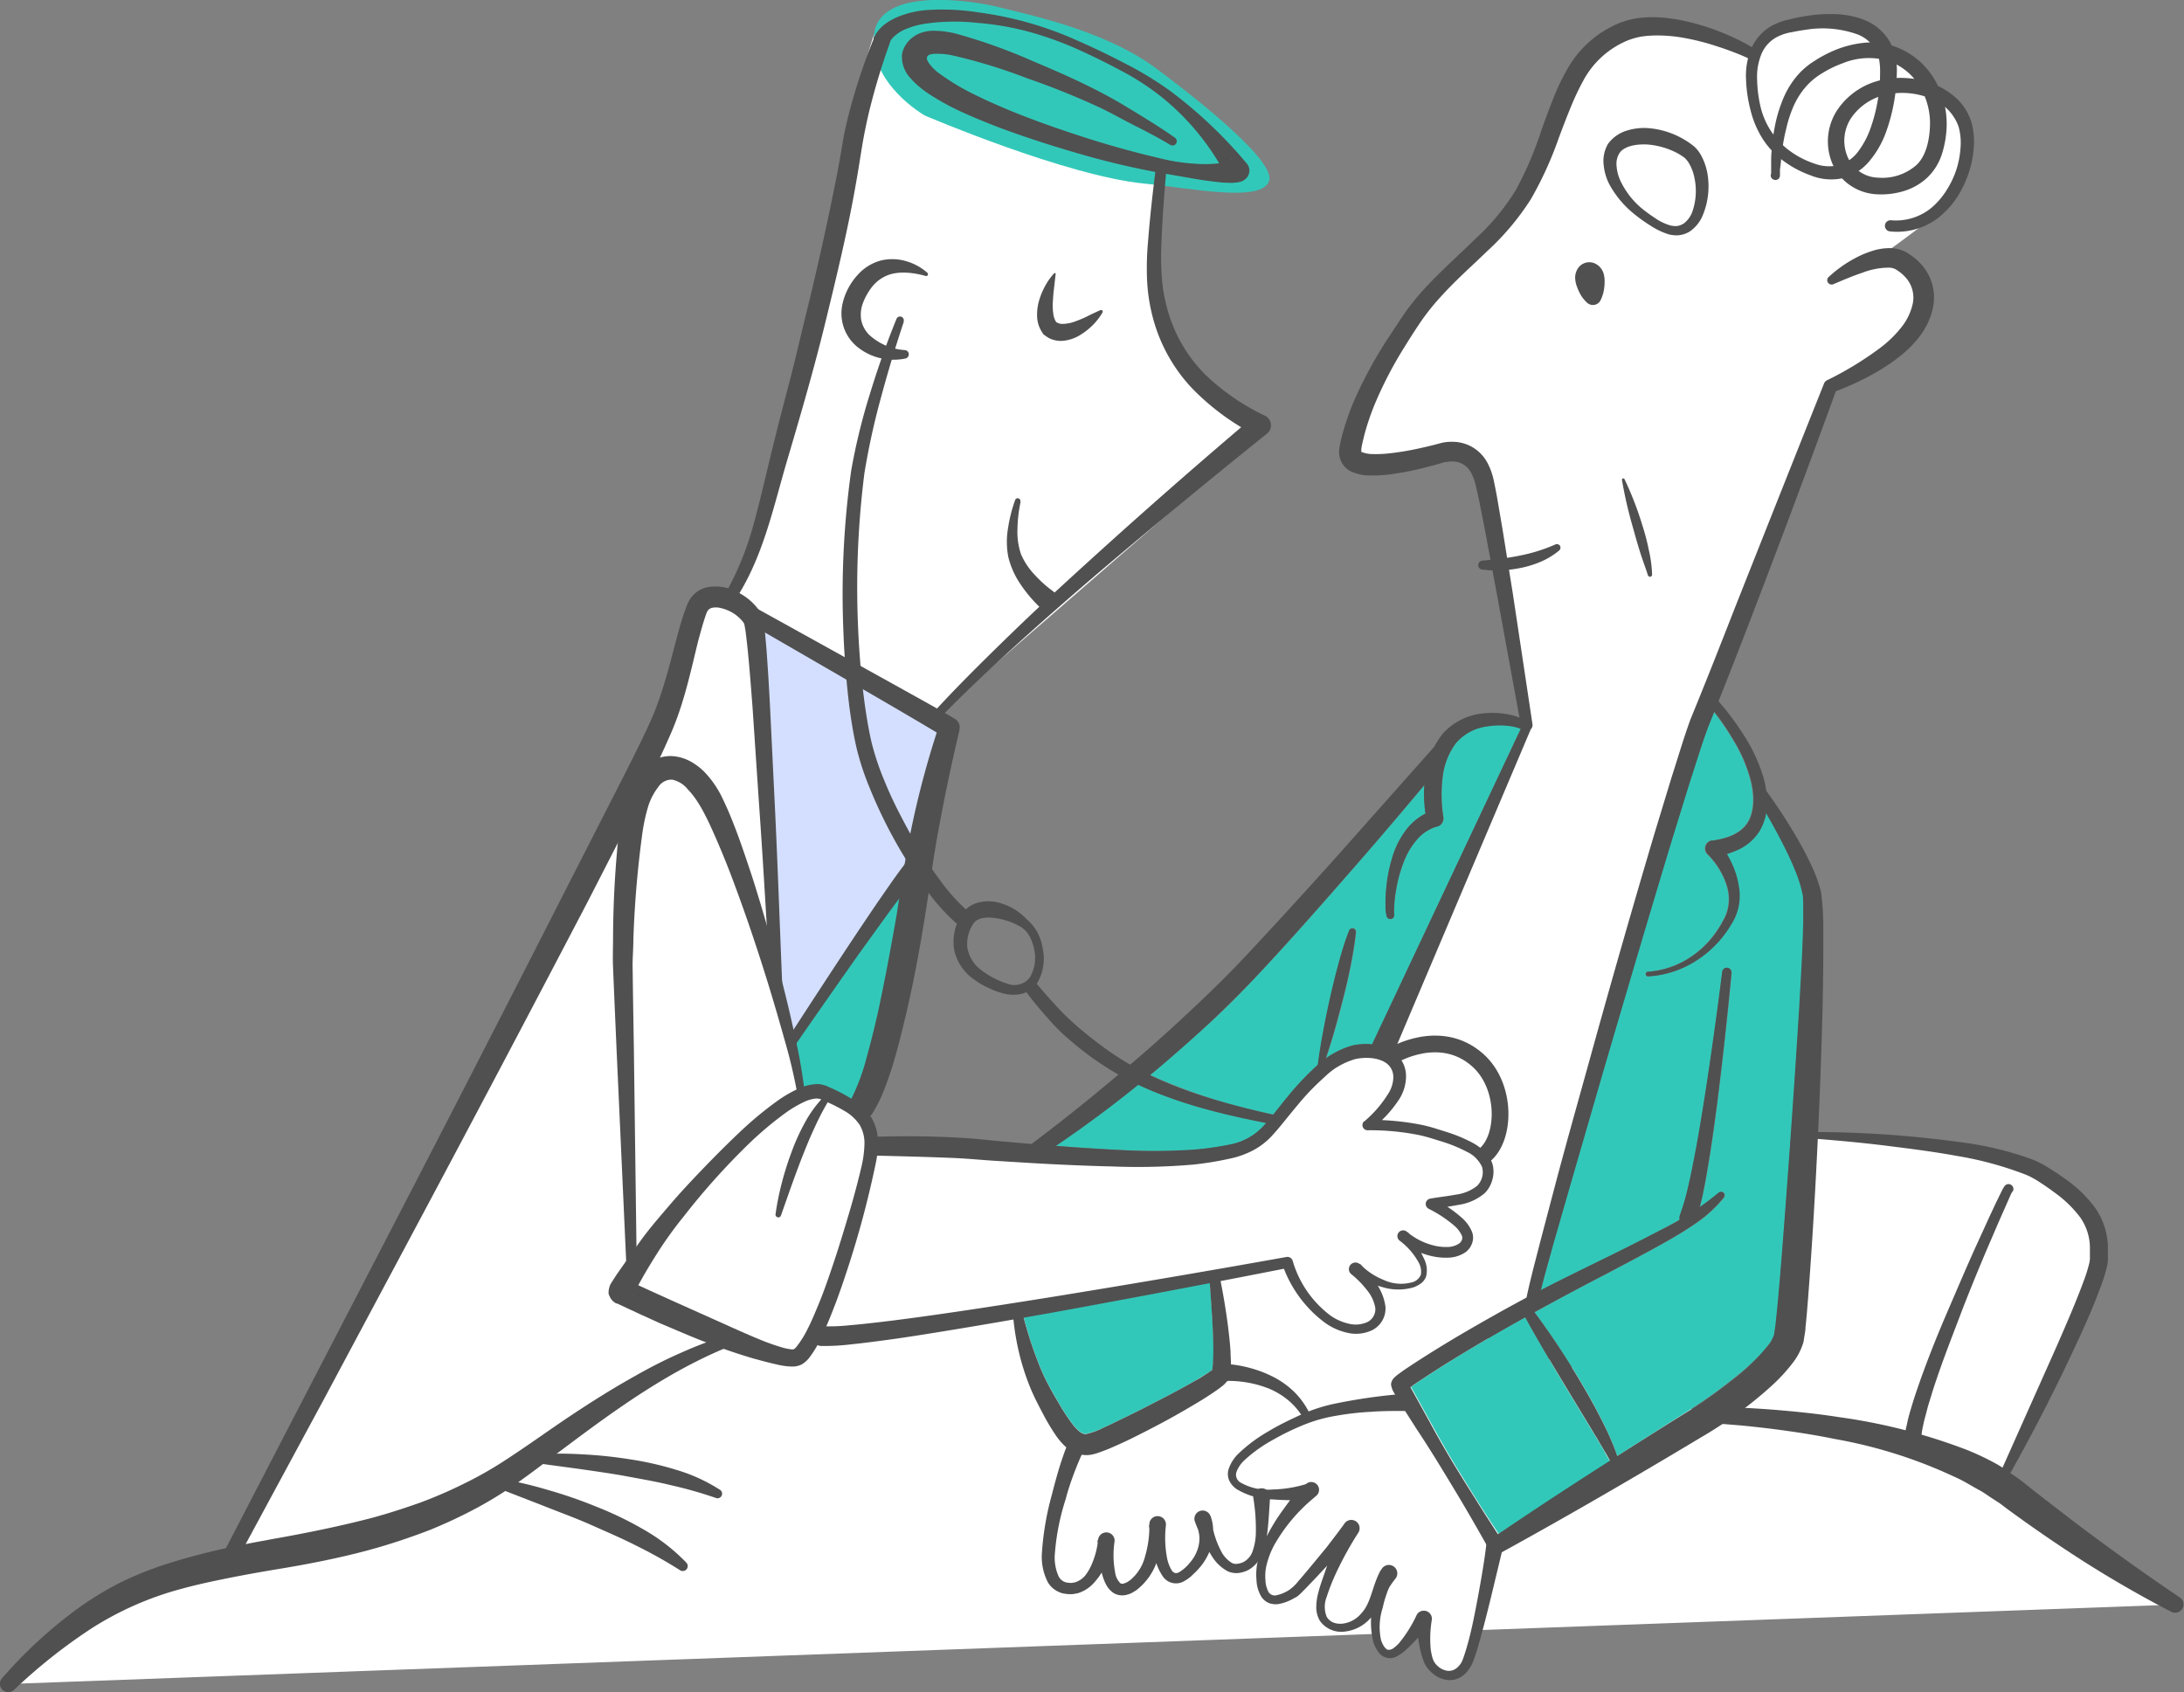 <svg xmlns="http://www.w3.org/2000/svg" viewBox="0 0 347.24 269.06"><rect x="0" y="0" width="347.24" height="269.06" fill="#808080" stroke="none"/><defs><style>.cls-1{fill:#fff;}.cls-2{fill:#32c8b9;}.cls-3{fill:#d4dfff;}.cls-4{fill:#505050;}.cls-5{fill:none;stroke:#505050;stroke-linecap:round;stroke-linejoin:round;stroke-width:2.66px;}</style></defs><title>アセット 5</title><g id="レイヤー_2" data-name="レイヤー 2"><g id="img"><path class="cls-1" d="M1.29,267.77c7-7.2,14.45-13.17,24.09-16.42,6.57-2.22,13.43-3.4,20.26-4.59,13.84-2.43,25.92-5.73,37.42-14,10.4-7.46,21.18-15.64,33.42-19.8l68.1-18.2L271.79,225c.3.07,32.74.58,47.78,12.14a252.82,252.82,0,0,0,26.39,18"/><path class="cls-1" d="M35.85,249.1s62.56-119.77,63.45-121,7.45-16.68,7.45-16.68l3.58-14.6,3.27-2.09h2.68A113,113,0,0,0,122.84,76c2.38-9.83,12.51-51.54,13.11-57.49a67.91,67.91,0,0,1,3-13L184.81,23s-3,14.3-1.49,20.85,4.76,17.28,11.32,20.85l6.55,3.58-51.84,45,1.1,2.56S143.1,166,139.82,171.93l-3.28,6,3,3.88,23.54,1.49s16.43-.2,26.53-.4,6.15.4,13.86-5.47S214.34,166,219.3,166.91c1.33.24,11.07-23.08,11.07-23.08l12.47-28.32s-7.16-42.92-7.29-42.25c0,0-3.59-2.15-7.37-1.4-5.64,1.13-12.36,4.82-13.46.33-1.49-6.08,13.83-26,15.72-27.92,3.23-3.27,9.42-9.05,13.4-16.45C248,20,248.28,11.24,256,6.4c8.56-5.34,22.73,1.52,22.62,1.92S280.79,3,289.91,3c3.64,0,7.95,2,9.59,4.56,3,1.41,7.36,5.15,8.13,7.25a9,9,0,0,1,4.44,3.8,10,10,0,0,1,.35,8.13c-1.91,3.74-1.4,5.05-5.5,8.13C301.3,39.13,300,40,300,40s3-.3,5.17,4.94c3.56,8.56-14,17-14,17s-7.4,19.24-14.39,37c-3.42,8.7-7.5,16.94-9.08,22.62-11,39.44-22.66,79.89-24.15,85.36-.18.67-21.17,12.15-20.95,12.73.77,2,1.37,3.51,1.37,3.51l13.72,22.61s-5.13,20.15-6.3,20.69c-.28.13-2.8,0-3.77-1.52-1.49-2.36-1.55-6.54-1.55-6.54s-2.77,5.54-5.88,4.38c-2.14-.81-1.16-8.54-1.16-8.54a11.12,11.12,0,0,1-3.27,3.88c-1.89,1.13-4.28.63-4.94-.17-2.33-2.82,1.33-11.14,1.33-11.14s-3.63,4.47-6.49,6.43c-2.39,1.64-4,.87-4.65.33-.8-.67-.83-5.23,1.49-9.76,1.63-3.17,5.77-6.87,5.77-6.87l-7.43.77s-.22,3.94-.71,9.39c-.16,1.76-2.77,3.63-5.78,1.43s-2.55-7-2.55-7,.43,3.76-.94,6.32c-1.21,2.27-4.18,3.4-4.66,3-2.15-1.83-2.08-8.12-1.91-8.71-1.46.88-.81,10.65-5.31,10.54s-2.7-6.41-3.49-5.85c-.45.67-3.08,5.43-4.27,5.85-2.77,1-4.21-3.26-4.39-4.28-.9-5.28,3.71-18.67,3.71-18.67l-3.9-5.21-5-15.8L130,212.25l-3.7,4L115.85,213a122.26,122.26,0,0,0-15.67,7.91c-10.09,6-21.9,14.59-26.91,17.82C64.1,244.61,35.85,249.1,35.85,249.1Z"/><path class="cls-1" d="M287.55,180.32s14.35.89,17.61,1.33,13.91,2.67,15.9,3.92,10.22,4,11.55,9.18-2.07,13.91-3,16.94S318.18,235,318.18,235s-39.59-9.84-45.28-9.77c0,0,11.32-9.62,11.84-14.2S287.55,180.32,287.55,180.32Z"/><path class="cls-2" d="M218.23,165.94l0,.06,0,.09a10,10,0,0,0-3.17.17,12,12,0,0,0-4.24,2.06c.42-1.23.81-2.46,1.18-3.7q.8-2.69,1.47-5.4c.48-1.8.89-3.62,1.27-5.45s.67-3.67.88-5.54a.55.55,0,0,0-1.07-.25c-.66,1.76-1.22,3.54-1.71,5.34s-.95,3.6-1.34,5.43-.79,3.64-1.12,5.48c-.31,1.68-.58,3.37-.8,5.07l-.42.36a45,45,0,0,0-4.43,4.76c-.76.92-1.5,1.87-2.24,2.79a89.49,89.49,0,0,1-19.62-6.28l.48-.38c2.93-2.44,5.79-5,8.61-7.55s5.5-5.3,8.13-8.09c5.24-5.56,10.22-11.26,15.22-17q5.67-6.49,11.19-13.12a20.32,20.32,0,0,0,.19,4.54,9.14,9.14,0,0,0-3.08,2.58,13.64,13.64,0,0,0-2.2,4.35,23.2,23.2,0,0,0-.94,4.6,22.78,22.78,0,0,0-.15,2.33c0,.39,0,.78,0,1.18a6.27,6.27,0,0,0,.18,1.3.6.6,0,0,0,.66.44.59.59,0,0,0,.52-.66l0-.16a6.93,6.93,0,0,1,0-.95c0-.35,0-.72.06-1.08.07-.73.18-1.45.31-2.17a22.44,22.44,0,0,1,1.2-4.17,11.7,11.7,0,0,1,2.14-3.53,6.6,6.6,0,0,1,3.16-2,1.28,1.28,0,0,0,.95-1.41v-.14h0a22.58,22.58,0,0,1-.12-6.2,11.11,11.11,0,0,1,2.11-5.49,7.83,7.83,0,0,1,5-2.69,12.2,12.2,0,0,1,3.08-.11,10.07,10.07,0,0,1,1.49.25,4.61,4.61,0,0,1,.66.23l.1,0"/><path class="cls-2" d="M147.06,18.38s-8.88-5-8.1-12.83S154.83.1,159,1.19s16.46,3.51,24.7,9.6c3.58,2.65,19.17,14.38,18.09,17.94s-12.31,1.21-19.78.47C169.54,28,147.06,18.38,147.06,18.38Z"/><path class="cls-2" d="M245.69,202.33l1.27-4.6,2.62-9.19,5.32-18.36c3.59-12.23,7.19-24.47,10.88-36.66l2.82-9.12c.49-1.51.95-3,1.46-4.53s1-3,1.54-4.42c.31-.74.59-1.49.89-2.23a39.32,39.32,0,0,1,3.12,4.58,23.76,23.76,0,0,1,2.77,6.63c.51,2.25.51,4.73-.61,6.42s-3.25,2.5-5.59,2.81h0l-.16,0a1.18,1.18,0,0,0-.6.34,1.29,1.29,0,0,0,0,1.83,13.07,13.07,0,0,1,2,2.56,10.46,10.46,0,0,1,1.24,3,7.13,7.13,0,0,1,0,3.15,6.45,6.45,0,0,1-.55,1.5c-.28.49-.52,1-.85,1.48a15.32,15.32,0,0,1-2.12,2.69,13.54,13.54,0,0,1-2.67,2.15,13.83,13.83,0,0,1-6.49,2.15h0a.37.37,0,1,0,0,.74,15.64,15.64,0,0,0,6.95-2.07,17.13,17.13,0,0,0,5.42-4.89c.38-.49.69-1,1-1.55a8.35,8.35,0,0,0,1.07-5.68,13,13,0,0,0-1.1-3.69c-.25-.54-.51-1.06-.81-1.57a12.09,12.09,0,0,0,2-.78,7.88,7.88,0,0,0,3.25-2.95,8,8,0,0,0,1-3c1,1.69,1.93,3.4,2.82,5.13.68,1.34,1.32,2.7,1.87,4.07a20.3,20.3,0,0,1,1.25,4.09l.05,1,0,.51v.56l0,2.24c-.05,1.52-.08,3-.15,4.55-.13,3-.3,6.08-.48,9.12q-1.17,18.27-2.58,36.53c-.24,3-.48,6.08-.75,9.11-.14,1.51-.28,3-.45,4.49,0,.37-.09.76-.14,1l-.06.43,0,.22a1.16,1.16,0,0,1-.06.15,5.36,5.36,0,0,1-.74,1.36,21.28,21.28,0,0,1-2.76,3c-1,1-2.17,1.93-3.33,2.84a85.83,85.83,0,0,1-7.28,5.15l-7.71,4.9-3.14,2c-.18-.57-.38-1.11-.59-1.65-.47-1.17-1-2.3-1.54-3.42-1.09-2.23-2.29-4.4-3.55-6.53A129,129,0,0,0,244,208.66q5.56-3.07,11.24-6c3.3-1.74,6.6-3.47,9.86-5.31,1.63-.93,3.24-1.91,4.8-3a20.53,20.53,0,0,0,4.21-3.91.59.59,0,0,0,0-.76.6.6,0,0,0-.84,0h0a28.81,28.81,0,0,1-3,2.29c.25-.94.46-1.87.64-2.8.34-1.64.6-3.28.87-4.91.53-3.28,1-6.55,1.39-9.83q1.23-9.83,2.15-19.68a.74.74,0,0,0-1.48-.16c-.82,6.53-1.72,13.06-2.73,19.55-.52,3.25-1,6.49-1.66,9.71-.31,1.6-.62,3.21-1,4.78a35.61,35.61,0,0,1-1.3,4.54l0,.11v0a1.42,1.42,0,0,0-.05.64c-1,.56-2,1.1-3,1.64-3.26,1.73-6.59,3.38-9.92,5-3.06,1.52-6.14,3-9.19,4.61"/><path class="cls-2" d="M244.89,239.57c-2.2,1.44-4.4,2.88-6.59,4.35q-2.72-4.06-5.27-8.24c-2-3.16-3.86-6.35-5.63-9.63l-2.69-4.86-.37-.66c.61-.45,1.27-.9,1.93-1.34,3.07-2,6.23-4,9.42-5.84,2.25-1.33,4.52-2.61,6.8-3.88,2.19,4,4.55,7.93,6.9,11.84l3.81,6.28c.32.52.63,1,.94,1.57s.64,1,.92,1.57.64,1.11.93,1.67l-3.41,2.17C250,236.21,247.45,237.89,244.89,239.57Z"/><path class="cls-2" d="M189.66,219.76c-1.15.64-2.31,1.28-3.48,1.9-2.35,1.22-4.71,2.46-7.09,3.61-1.19.57-2.37,1.18-3.56,1.7A11.43,11.43,0,0,1,172.6,228a1.67,1.67,0,0,1-.95-.4,7,7,0,0,1-1.12-1.17,31.84,31.84,0,0,1-2.1-3.18c-.67-1.14-1.34-2.29-1.92-3.41a33.92,33.92,0,0,1-1.56-3.54,56.17,56.17,0,0,1-2.19-6.88l5.17-.91c8.15-1.47,16.3-3,24.44-4.57.17,2.37.34,4.75.46,7.11.06,1.32.11,2.65.11,3.94,0,.65,0,1.29-.08,1.89a8,8,0,0,1-.12.82.57.57,0,0,0,0,.14h0l-.07.05,0,0-.09.06-.36.25Z"/><path class="cls-2" d="M181,172.43c6.51,3.06,13.44,4.75,20.36,6.1-.21.24-.42.49-.64.71a9.71,9.71,0,0,1-5,2.74,49.15,49.15,0,0,1-6.13.88,55.17,55.17,0,0,1-6.19.17c-2.09,0-4.19-.12-6.29-.22-3.09-.16-6.18-.39-9.27-.63C172.37,179.13,176.72,175.86,181,172.43Z"/><path class="cls-3" d="M145.56,136.12c-.45-.61-7.52-9.26-8.12-17.39s-1.59-11.21-1.59-11.21l14.6,8.28Z"/><path class="cls-2" d="M145.19,140.33s-5.72,33.56-7.68,35-2.18,1-2.18,1-4.52-4.06-7.9-2.18c0-.53-1.43-8.35-1.43-8.35l17.83-26.27Z"/><path class="cls-3" d="M119.92,98.22l15.69,8.42s-.5,5.61,3.18,16.42c4,11.69,6.77,13.06,6.77,13.06L126,165.77s-1.91-8.14-2.7-14.5S119.92,98.22,119.92,98.22Z"/><path class="cls-4" d="M126.75,173.81a84.2,84.2,0,0,0-2-8.43q-1.17-4.2-2.44-8.37c-1.71-5.56-3.55-11.08-5.58-16.51-1-2.71-2.09-5.39-3.25-8s-2.42-5.23-4.08-6.93a4.35,4.35,0,0,0-2.53-1.6,2.49,2.49,0,0,0-2.16,1.1,10,10,0,0,0-1.65,3.14,29,29,0,0,0-.89,4,165,165,0,0,0-1.47,17.21c0,1.44-.14,2.93-.12,4.31l.06,4.37.14,8.75.46,35a.81.81,0,0,1-1.62.05l-1.59-35-.38-8.75-.18-4.37c-.07-1.53,0-3,0-4.44a164.68,164.68,0,0,1,1-17.67,29.71,29.71,0,0,1,.9-4.59,12.08,12.08,0,0,1,2.43-4.53,7.15,7.15,0,0,1,2.35-1.79,5.75,5.75,0,0,1,3.17-.49,7,7,0,0,1,2.8,1,9.62,9.62,0,0,1,2.07,1.68A15.78,15.78,0,0,1,114.9,127c.67,1.38,1.25,2.76,1.79,4.15,1.08,2.77,2,5.56,2.93,8.36,1.78,5.59,3.36,11.23,4.81,16.9.72,2.84,1.4,5.69,2,8.55a83.37,83.37,0,0,1,1.51,8.71.61.61,0,0,1-1.2.16Z"/><path class="cls-4" d="M96.88,206c-.37-.47.22-2,.11-1.59l0,0,0-.07.07-.12.14-.24.28-.44.55-.86L99.21,201l2.28-3.21c1.55-2.21,3.3-4.21,5-6.2s3.5-3.91,5.32-5.8,3.67-3.75,5.58-5.56a57,57,0,0,1,6.11-5.11,19.7,19.7,0,0,1,3.59-2.08,7.41,7.41,0,0,1,2.2-.61,4.22,4.22,0,0,1,1.32,0l.7.2c.18.07.31.14.46.21a27.54,27.54,0,0,1,3.61,1.87,9.54,9.54,0,0,1,3.17,3c1.65,2.78,1,5.92.45,8.38a154.13,154.13,0,0,1-4.08,15.17c-.81,2.49-1.66,5-2.63,7.42-.48,1.23-1,2.45-1.56,3.67a16.81,16.81,0,0,1-2.15,3.65,6.33,6.33,0,0,1-.44.46,4.49,4.49,0,0,1-.63.47,3.22,3.22,0,0,1-1.63.36,10.87,10.87,0,0,1-2.21-.29c-1.36-.3-2.64-.65-3.92-1-2.55-.75-5-1.6-7.48-2.55s-4.85-2-7.24-3l-3.56-1.62L99.69,208l-.89-.42-.44-.2-.23-.11-.11,0h0a1.76,1.76,0,0,1-.29-.16A2.24,2.24,0,0,1,96.88,206Zm3.78-1.34a1.83,1.83,0,0,0-.72-1l-.23-.14h0l.11.06.21.1.44.21.88.41,1.76.81,3.53,1.6,7.07,3.17c2.35,1.05,4.7,2.13,7.05,3.1a36.63,36.63,0,0,0,3.54,1.26,9,9,0,0,0,1.63.33c.25,0,.32,0,.25,0s.1-.09.16-.12.16-.16.24-.23a15.84,15.84,0,0,0,1.87-3c.57-1.11,1.06-2.29,1.55-3.47,1-2.37,1.82-4.81,2.64-7.26s1.56-4.92,2.3-7.4,1.42-5,2-7.47a17.85,17.85,0,0,0,.5-3.63,5.76,5.76,0,0,0-.78-3.16,7.35,7.35,0,0,0-2.49-2.24,27.45,27.45,0,0,0-3.35-1.65l-.42-.18-.24-.06a2.24,2.24,0,0,0-.63,0,5.45,5.45,0,0,0-1.52.44,18.36,18.36,0,0,0-3.14,1.84,54.91,54.91,0,0,0-5.83,4.91,112.42,112.42,0,0,0-10.3,11.49,63.48,63.48,0,0,0-4.44,6.2c-.69,1.09-1.36,2.2-2,3.31l-.93,1.66-.44.82-.21.41-.09.19,0,.09,0,0h0C100.46,206.57,101,205.1,100.66,204.65Z"/><path class="cls-4" d="M139.09,180.75c4.25-.11,8.49-.11,12.76.12,1.07.06,2.13.12,3.21.21l3.16.31,6.29.56c4.2.34,8.4.64,12.6.86a102,102,0,0,0,12.48,0,48.76,48.76,0,0,0,6.12-.86,9.63,9.63,0,0,0,5-2.74c1.37-1.43,2.63-3.19,4-4.82a44,44,0,0,1,4.44-4.74,14,14,0,0,1,5.89-3.42,10,10,0,0,1,3.54-.13,6.35,6.35,0,0,1,3.41,1.5,4.76,4.76,0,0,1,1.56,3.57,6.9,6.9,0,0,1-1,3.48,18.86,18.86,0,0,1-4.52,4.89l-.52-1.47h0a41.5,41.5,0,0,1,8.46.78c.69.14,1.4.33,2.08.53l2,.63a24.22,24.22,0,0,1,4,1.66,9.3,9.3,0,0,1,1.87,1.31,5,5,0,0,1,1.36,2.06,4.6,4.6,0,0,1,0,2.52,4.69,4.69,0,0,1-1.24,2.18,8.27,8.27,0,0,1-4.19,1.85c-1.42.28-2.8.42-4.12.67l.23-1.63h0a21,21,0,0,1,4.37,2.93,6.13,6.13,0,0,1,1.72,2.34,2.61,2.61,0,0,1,0,1.79,3,3,0,0,1-1,1.39,5.09,5.09,0,0,1-2.85.9,10,10,0,0,1-2.74-.29,12,12,0,0,1-4.83-2.41h0l1.24-1.35a23.18,23.18,0,0,1,2.6,4.35,4,4,0,0,1,.27,2.67,2.32,2.32,0,0,1-.86,1.15,4.74,4.74,0,0,1-1.18.61,8.67,8.67,0,0,1-5.07-.1,18.86,18.86,0,0,1-4.7-2h0l1.36-1.6a21.86,21.86,0,0,1,2.47,3,8.24,8.24,0,0,1,1.52,3.78,3.86,3.86,0,0,1-2.14,3.73,6,6,0,0,1-4.09.36,9.49,9.49,0,0,1-3.57-1.69,18.71,18.71,0,0,1-2.8-2.61,19.4,19.4,0,0,1-3.83-6.63h0l1,.65q-18.42,3.63-36.89,7c-6.17,1.11-12.33,2.18-18.52,3.18-3.1.5-6.2,1-9.32,1.4-1.56.21-3.12.41-4.7.57a35.22,35.22,0,0,1-4.94.27,1.57,1.57,0,0,1,.12-3.13h.11a32.26,32.26,0,0,0,4.42-.17c1.54-.13,3.08-.3,4.62-.48,3.09-.36,6.18-.78,9.27-1.22,6.18-.88,12.35-1.85,18.52-2.84q18.51-3,37-6.31a.88.88,0,0,1,1,.65h0a16.63,16.63,0,0,0,3.27,6.09,17,17,0,0,0,2.52,2.42,8.09,8.09,0,0,0,3,1.42,4.55,4.55,0,0,0,3.07-.23,2.29,2.29,0,0,0,1.26-2.28,6.11,6.11,0,0,0-1.38-2.87,14.39,14.39,0,0,0-2.42-2.45,1,1,0,1,1,1.3-1.64l.06,0h0a10.85,10.85,0,0,0,3.75,2.53,6.6,6.6,0,0,0,4.4.42,2.09,2.09,0,0,0,1.53-1.21,2.94,2.94,0,0,0-.36-2,10.81,10.81,0,0,0-3-3.44.91.91,0,0,1,1.1-1.46l0,0,.11.09h0a10.38,10.38,0,0,0,4.08,2.1,7.85,7.85,0,0,0,2.24.27,3.4,3.4,0,0,0,1.89-.53,1.24,1.24,0,0,0,.47-.6.92.92,0,0,0,0-.67,4.74,4.74,0,0,0-1.27-1.64,20.19,20.19,0,0,0-4-2.63h0a.86.86,0,0,1,.24-1.62c1.41-.25,2.79-.39,4.1-.64a6.72,6.72,0,0,0,3.35-1.39,3.08,3.08,0,0,0,.79-3,4.94,4.94,0,0,0-2.45-2.43,23,23,0,0,0-3.7-1.54l-2-.62c-.65-.19-1.28-.36-1.94-.5a39.81,39.81,0,0,0-8.09-.75h0a.82.82,0,0,1-.57-1.43l.05,0a18.67,18.67,0,0,0,3.87-4.53,5,5,0,0,0,.72-2.53,2.73,2.73,0,0,0-.95-2.05c-1.2-1-3.32-1.16-5.09-.78a12,12,0,0,0-5,2.91,43,43,0,0,0-4.24,4.48c-1.36,1.6-2.59,3.26-4.12,4.92a11.36,11.36,0,0,1-2.74,2.12,14.37,14.37,0,0,1-3.19,1.25,51.46,51.46,0,0,1-6.39,1.09,102.57,102.57,0,0,1-12.85.31c-4.24-.1-8.48-.29-12.71-.53l-6.34-.39c-2.15-.14-4.19-.34-6.27-.43-4.17-.17-8.39-.28-12.59-.38h0a1.49,1.49,0,0,1-1.45-1.53A1.48,1.48,0,0,1,139.09,180.75Z"/><path class="cls-4" d="M35.1,247.76l27.52-53.09q13.76-26.55,27.32-53.19l6.79-13.3c2.24-4.42,4.59-8.9,6.59-13.27s3.12-9.14,4.42-14c.33-1.22.68-2.45,1.12-3.69.1-.31.23-.62.34-.93a3.78,3.78,0,0,1,.26-.58,5.41,5.41,0,0,1,.36-.61,4.49,4.49,0,0,1,2.39-1.67,7.06,7.06,0,0,1,4.73.58,9.15,9.15,0,0,1,3.53,2.75,5.76,5.76,0,0,1,.65,1.06,5.65,5.65,0,0,1,.24.8l.09.51c.11.7.16,1.3.23,2,.12,1.27.22,2.52.3,3.77.18,2.5.32,5,.45,7.48l.73,15c.49,9.95.82,19.94,1.24,29.9a.9.9,0,0,1-.86.94.92.92,0,0,1-1-.85v0c-.63-9.94-1.17-19.87-1.88-29.82l-1-14.91c-.19-2.48-.38-5-.6-7.43-.11-1.23-.24-2.46-.38-3.68-.07-.59-.14-1.22-.24-1.75l-.08-.41a.18.18,0,0,1,0-.1,2.31,2.31,0,0,0-.33-.51,6.11,6.11,0,0,0-2.37-1.73,6.18,6.18,0,0,0-1.38-.41,3.08,3.08,0,0,0-1.16.05c-.58.26-.65.34-1.11,1.75-.36,1.11-.67,2.29-1,3.48-1.18,4.78-2.22,9.81-4.28,14.57s-4.27,9.12-6.48,13.62L93.48,143.3q-13.85,26.52-27.94,52.9L51.45,222.58,37.24,248.89a1.21,1.21,0,0,1-1.64.49A1.2,1.2,0,0,1,35.1,247.76Z"/><path class="cls-4" d="M115.65,93.8a47.68,47.68,0,0,0,4.13-10.31c1-3.59,1.84-7.28,2.74-11s1.84-7.37,2.8-11,1.81-7.33,2.7-11q2.74-11,4.93-22.11c.37-1.85.69-3.68,1-5.57s.76-3.8,1.27-5.67A94.21,94.21,0,0,1,138.9,6.2l0-.06a1.33,1.33,0,0,1,2.49.94,106.86,106.86,0,0,0-3.23,10.77c-.42,1.81-.8,3.63-1.1,5.45s-.59,3.76-.93,5.64c-1.3,7.52-3.1,14.93-4.9,22.31s-3.94,14.72-6.09,22-3.71,14.91-7.88,21.57a1,1,0,0,1-1.31.3.94.94,0,0,1-.32-1.26Z"/><path class="cls-4" d="M139.05,5.81a3.63,3.63,0,0,1,.42-.73,4.57,4.57,0,0,1,.43-.52,6.08,6.08,0,0,1,.95-.83,10,10,0,0,1,2.07-1.12,15.41,15.41,0,0,1,4.3-1,36.59,36.59,0,0,1,8.39.37,55.89,55.89,0,0,1,15.9,4.57c2.52,1.1,5,2.31,7.42,3.57a54.22,54.22,0,0,1,7.1,4.32A72.3,72.3,0,0,1,198.23,26a1.74,1.74,0,0,1-.19,2.45,1.06,1.06,0,0,1-.21.16l-.21.13h0a1.2,1.2,0,0,1-.33.14l-.2.06-.32.06-.55.06a6.36,6.36,0,0,1-1,0c-.62,0-1.19-.06-1.76-.13-1.13-.12-2.22-.28-3.3-.46l-6.38-1.11a128.2,128.2,0,0,1-12.48-3c-4.11-1.19-8.18-2.5-12.22-4-2-.76-4-1.57-6-2.48a38.4,38.4,0,0,1-5.84-3.25,14.26,14.26,0,0,1-2.77-2.53,5,5,0,0,1-1-2.23,3.68,3.68,0,0,1-.06-.75,2.07,2.07,0,0,1,0-.46,3.14,3.14,0,0,1,.08-.38A4.13,4.13,0,0,1,144.09,7a4.73,4.73,0,0,1,2.11-1.69,6,6,0,0,1,2.22-.42,14.7,14.7,0,0,1,3.57.46,87.6,87.6,0,0,1,12.24,4.38c3.93,1.65,7.86,3.37,11.66,5.42,1.89,1,3.73,2.15,5.53,3.25s3.62,2.25,5.39,3.5a.68.68,0,0,1-.74,1.14h0c-1.79-1.08-3.66-2.06-5.53-3s-3.72-2-5.62-2.91a124,124,0,0,0-11.69-4.71A85.61,85.61,0,0,0,151.3,8.78a11.69,11.69,0,0,0-2.74-.22c-.85.06-1.12.27-1.16.53l-.05.2s0,0,0,0,0-.06,0-.06,0,0,0,0a1.6,1.6,0,0,0,.24.65,6.81,6.81,0,0,0,1.81,1.84,35.15,35.15,0,0,0,5.17,3.13c1.84.93,3.75,1.78,5.68,2.59,3.87,1.61,7.85,3,11.86,4.3s8.08,2.44,12.16,3.39a31,31,0,0,0,6.18.93A19.31,19.31,0,0,0,193.5,26a8.93,8.93,0,0,0,1.42-.26,4.34,4.34,0,0,0,.61-.21,1.12,1.12,0,0,0,.22-.11.11.11,0,0,0,.06-.06s0,0,0,0,0,0-.16.06h0l-.6,2.74a39.44,39.44,0,0,0-10-12.44,40.38,40.38,0,0,0-6.73-4.44C175.92,10,173.5,8.8,171,7.69A53.29,53.29,0,0,0,163.39,5a44.61,44.61,0,0,0-8-1.36,32.55,32.55,0,0,0-8,.09,13,13,0,0,0-3.62,1,5.81,5.81,0,0,0-1.46.94,3,3,0,0,0-.55.57,1.87,1.87,0,0,0-.2.29c0,.06-.11.23-.07.16a1.34,1.34,0,0,1-2.52-.89Z"/><path class="cls-4" d="M185.47,26.73c-.36,4-.66,8-.81,11.91a43.73,43.73,0,0,0,.09,5.85,26.58,26.58,0,0,0,1.13,5.61,23.36,23.36,0,0,0,5.86,9.57,36,36,0,0,0,9.46,6.47h0a1.71,1.71,0,0,1,.66,2.32,1.61,1.61,0,0,1-.43.5Q188.1,79.65,175,90.77c-4.34,3.71-8.65,7.46-12.88,11.29s-8.4,7.72-12.38,11.8a.69.69,0,0,1-1-.94c3.89-4.23,8-8.26,12.1-12.24s8.33-7.86,12.57-11.71q12.72-11.55,25.84-22.66l.27,2.84h0a38.72,38.72,0,0,1-10-7.42,26,26,0,0,1-6.14-10.91,28.79,28.79,0,0,1-1-6.16,46.16,46.16,0,0,1,.14-6.13c.31-4,.76-8,1.27-12a.8.8,0,0,1,1.6.17Z"/><path class="cls-4" d="M119.88,96.5l15.91,8.82,8,4.44,4,2.23,2,1.12c.68.4,1.28.73,2.08,1.23a1.54,1.54,0,0,1,.66,1.74l0,.1h0c-1.17,4.94-2.25,10-3.17,15-.48,2.51-.89,5-1.25,7.54s-.74,5.13-1.16,7.68c-.84,5.13-1.78,10.24-3,15.32-.61,2.55-1.24,5.09-2,7.62-.4,1.26-.83,2.52-1.32,3.79a22.85,22.85,0,0,1-1.87,3.83,2,2,0,0,1-3.48-2l0-.09a33.64,33.64,0,0,0,2.51-6.73c.67-2.42,1.29-4.89,1.84-7.38,1.08-5,2-10,2.89-15.06l1.2-7.62q.64-3.87,1.47-7.71a145.29,145.29,0,0,1,4.14-15.09h0l.64,1.84c-.48-.31-1.2-.74-1.82-1.11l-1.95-1.16-3.92-2.3-7.86-4.57-15.74-9.11a1.33,1.33,0,0,1,1.31-2.32Z"/><path class="cls-4" d="M125.13,165.33q4.73-7.32,9.52-14.58,2.4-3.63,4.85-7.23l2.49-3.59c.44-.6.85-1.19,1.3-1.78l.68-.9c.25-.3.54-.63.82-.94a1.33,1.33,0,1,1,2,1.75h0l-.14.16-.63.69-.66.81c-.44.55-.87,1.13-1.31,1.69l-2.58,3.48c-1.7,2.33-3.39,4.69-5.06,7q-5,7.1-9.95,14.25a.8.8,0,0,1-1.09.2A.78.78,0,0,1,125.13,165.33Z"/><path class="cls-4" d="M167.85,43.49l-.26,2.27c-.1.73-.15,1.46-.19,2.15a8.93,8.93,0,0,0,.07,2,3,3,0,0,0,.5,1.37l-.17-.17a1.72,1.72,0,0,0,1.19.39,5.92,5.92,0,0,0,1.85-.35c.66-.24,1.35-.51,2-.84s1.39-.68,2.12-1h0a.26.26,0,0,1,.34.13.3.3,0,0,1,0,.23,9.81,9.81,0,0,1-1.53,2,10.87,10.87,0,0,1-2,1.58,6.28,6.28,0,0,1-2.66.93,4.1,4.1,0,0,1-1.65-.15,3.86,3.86,0,0,1-.81-.34q-.37-.24-.72-.51a.8.8,0,0,1-.13-.13l0-.05a4.87,4.87,0,0,1-.91-2.85,8,8,0,0,1,.37-2.54,11.78,11.78,0,0,1,.95-2.21,9.7,9.7,0,0,1,1.39-1.94.14.14,0,0,1,.2,0A.17.17,0,0,1,167.85,43.49Z"/><path class="cls-4" d="M162.26,79.83a22.71,22.71,0,0,0-.49,4.26,10.94,10.94,0,0,0,.55,4,11.07,11.07,0,0,0,2.18,3.3,19.53,19.53,0,0,0,3,2.68l0,0a1.66,1.66,0,0,1-1.89,2.72,1,1,0,0,1-.19-.15,21.47,21.47,0,0,1-3.09-3.63,13.37,13.37,0,0,1-2-4.37,12.67,12.67,0,0,1-.05-4.71,23.34,23.34,0,0,1,1.11-4.39.43.43,0,0,1,.83.23Z"/><path class="cls-4" d="M143.7,51.16c-1.32,3.94-2.52,7.93-3.6,11.94a115.85,115.85,0,0,0-2.66,12.11,144.26,144.26,0,0,0-1,24.78c.18,4.14.54,8.27,1.1,12.36.3,2,.63,4.07,1.11,6a42.14,42.14,0,0,0,1.94,5.74c.77,1.9,1.64,3.76,2.59,5.58s1.92,3.63,3,5.39a60.82,60.82,0,0,0,3.41,5.08,29.61,29.61,0,0,0,4,4.48h0a1.33,1.33,0,1,1-1.76,2h0a32,32,0,0,1-4.35-4.87,63.81,63.81,0,0,1-3.57-5.3,75.13,75.13,0,0,1-5.72-11.37,42.23,42.23,0,0,1-2-6.13c-.49-2.11-.82-4.2-1.11-6.29-.53-4.2-.85-8.4-1-12.61a141.78,141.78,0,0,1,1.25-25.2,97.78,97.78,0,0,1,3-12.28c1.22-4,2.63-8,4.21-11.87a.6.6,0,0,1,.79-.33.61.61,0,0,1,.34.75Z"/><path class="cls-4" d="M152.81,145.52a4.5,4.5,0,0,1,2.71-2,6.45,6.45,0,0,1,3-.06,9.29,9.29,0,0,1,4.73,2.73,7.35,7.35,0,0,1,1.74,2.15,8.83,8.83,0,0,1,.81,2.57,7.65,7.65,0,0,1-.85,5.33,4.14,4.14,0,0,1-2.4,1.76,5.92,5.92,0,0,1-2.87,0,12.45,12.45,0,0,1-2.51-.91,13.14,13.14,0,0,1-2.31-1.35,7.69,7.69,0,0,1-3.14-4.65A8.05,8.05,0,0,1,152.81,145.52Zm2,1.27a5.74,5.74,0,0,0-1,3.94,5.59,5.59,0,0,0,2.19,3.51,13.09,13.09,0,0,0,4.07,2.14,3.1,3.1,0,0,0,3.64-.92,6.05,6.05,0,0,0,.76-4.29,7.58,7.58,0,0,0-.71-2.17,4.11,4.11,0,0,0-1.46-1.62,11.22,11.22,0,0,0-4.23-1.42C156.7,145.77,155.35,146,154.82,146.79Z"/><path class="cls-4" d="M164.68,156.25c1.19,1.42,2.43,2.84,3.7,4.19a43.55,43.55,0,0,0,4.06,3.74c1.44,1.18,2.91,2.3,4.44,3.35a52.89,52.89,0,0,0,4.76,2.84c6.61,3.39,14,5.34,21.31,7h0a.75.75,0,0,1-.3,1.46c-7.45-1.42-15-3.15-22-6.48a47.36,47.36,0,0,1-9.75-6.29c-.73-.63-1.47-1.22-2.19-1.92s-1.38-1.39-2-2.11c-1.29-1.43-2.51-2.9-3.67-4.46a1,1,0,0,1,1.63-1.29Z"/><path class="cls-5" d="M221.54,167.78s7.42-4.47,13.36.75c4.72,4.15,4.47,12.45,1.15,15.13"/><path class="cls-4" d="M123.3,193.1a44.67,44.67,0,0,1,1-5,48.88,48.88,0,0,1,1.53-4.86,33.85,33.85,0,0,1,2.11-4.68,18.7,18.7,0,0,1,3.06-4.19.5.5,0,0,1,.7,0,.52.52,0,0,1,.07.61h0a40.78,40.78,0,0,0-2.27,4.35c-.7,1.48-1.31,3-1.93,4.56-1.21,3.08-2.29,6.24-3.41,9.4h0a.43.43,0,0,1-.56.26A.45.45,0,0,1,123.3,193.1Z"/><path class="cls-4" d="M277.71,9.15A47,47,0,0,0,273,7.37a37.14,37.14,0,0,0-4.87-1.27,24,24,0,0,0-4.88-.46,16.84,16.84,0,0,0-2.37.19,12,12,0,0,0-2.19.64,14.14,14.14,0,0,0-6.86,6.17,40.71,40.71,0,0,0-2.13,4.5c-.65,1.57-1.26,3.18-1.87,4.81a57.62,57.62,0,0,1-4.42,9.7,41.17,41.17,0,0,1-6.9,8.23c-2.53,2.45-5.12,4.73-7.39,7.25A36.42,36.42,0,0,0,226,51c-.94,1.38-1.89,2.86-2.78,4.31a62.77,62.77,0,0,0-4.66,9,39.5,39.5,0,0,0-1.61,4.74c-.19.78-.42,1.66-.51,2.33,0,.16,0,.32,0,.47s0,.07,0,0-.11-.11,0,0a4.67,4.67,0,0,0,1.76.35,19.15,19.15,0,0,0,2.37-.08,43.23,43.23,0,0,0,5-.81c.83-.18,1.65-.37,2.47-.58l.61-.16.3-.08a3.63,3.63,0,0,1,.45-.11,7.47,7.47,0,0,1,1.63-.13,6.27,6.27,0,0,1,5.48,3.38,10.68,10.68,0,0,1,1,2.83c.19.88.35,1.74.51,2.6l.88,5.16,1.65,10.3,3.1,20.62a.92.92,0,0,1-1.82.3h0L238.09,95l-1.9-10.23-1-5.09c-.18-.84-.36-1.68-.56-2.49a7.82,7.82,0,0,0-.76-2.05,3.27,3.27,0,0,0-3-1.76,5,5,0,0,0-1,.1l-.18,0-.34.1-.64.19c-.86.24-1.71.47-2.58.68a45.29,45.29,0,0,1-5.31,1,21.56,21.56,0,0,1-2.83.16,7.38,7.38,0,0,1-3.3-.7A3.45,3.45,0,0,1,213.08,73a3.83,3.83,0,0,1-.17-1.25c0-.28.05-.56.09-.82a25.52,25.52,0,0,1,.68-2.74,40.62,40.62,0,0,1,1.88-5.08,69,69,0,0,1,5.13-9.33c1-1.5,1.91-2.93,2.94-4.4a42,42,0,0,1,3.46-4.13c2.46-2.58,5.08-4.91,7.52-7.31a36.16,36.16,0,0,0,6.4-7.73,56,56,0,0,0,4-9.31c.58-1.63,1.17-3.28,1.83-4.93a34.51,34.51,0,0,1,2.31-4.91,16.88,16.88,0,0,1,8.4-7.43,14.13,14.13,0,0,1,2.82-.74,19.19,19.19,0,0,1,2.83-.16A22.83,22.83,0,0,1,266,3a25.92,25.92,0,0,1,2.68.53,37.53,37.53,0,0,1,9.93,4,.93.93,0,0,1-.84,1.66Z"/><path class="cls-4" d="M254.09,42.2a2.62,2.62,0,0,1,.86,1.26,4.25,4.25,0,0,1,.17,1.38,7,7,0,0,1-.14,1.42,5.92,5.92,0,0,1-.51,1.5h0a1.36,1.36,0,0,1-1.84.58,1.1,1.1,0,0,1-.31-.22,5.45,5.45,0,0,1-1-1.24,7.69,7.69,0,0,1-.6-1.31,4.23,4.23,0,0,1-.28-1.36,2.71,2.71,0,0,1,.4-1.48,2.17,2.17,0,0,1,3-.7Z"/><path class="cls-4" d="M255.68,22.85a5.79,5.79,0,0,1,3-2.09,9.11,9.11,0,0,1,3.33-.39,13.19,13.19,0,0,1,6.06,2,11.07,11.07,0,0,1,1.38,1,5.52,5.52,0,0,1,1.08,1.46,9.51,9.51,0,0,1,1,3.15,12.05,12.05,0,0,1-.79,6.22,5.82,5.82,0,0,1-2.08,2.61,4.27,4.27,0,0,1-1.69.59,4.81,4.81,0,0,1-1.7-.15,11.51,11.51,0,0,1-2.82-1.35,24.34,24.34,0,0,1-2.46-1.74,15.75,15.75,0,0,1-4-4.64,8.4,8.4,0,0,1-1-3.13A5.42,5.42,0,0,1,255.68,22.85Zm1.89,1.37a3.14,3.14,0,0,0-.56,2,6.91,6.91,0,0,0,.59,2.45A12.93,12.93,0,0,0,260.87,33a22.1,22.1,0,0,0,2.27,1.67,8.35,8.35,0,0,0,2.41,1.17,3.48,3.48,0,0,0,1.19.09,2.74,2.74,0,0,0,1-.42,4.06,4.06,0,0,0,1.38-2,10,10,0,0,0,.28-5.25,7.33,7.33,0,0,0-.9-2.36,3.85,3.85,0,0,0-.69-.83,10.62,10.62,0,0,0-1-.65,12.12,12.12,0,0,0-5-1.45C260.16,22.9,258.39,23.21,257.57,24.22Z"/><path class="cls-4" d="M278.3,17.42a21.7,21.7,0,0,1-.69-4.74,11.31,11.31,0,0,1,.8-4.9A7.57,7.57,0,0,1,281.9,4a10,10,0,0,1,2.39-.87c.77-.18,1.54-.37,2.33-.49a23.27,23.27,0,0,1,4.81-.4,13.81,13.81,0,0,1,4.93.91,8.27,8.27,0,0,1,4.09,3.45,9.85,9.85,0,0,1,1.13,5.11,29,29,0,0,1-1.78,9.47,15.12,15.12,0,0,1-2.48,4.32,8.22,8.22,0,0,1-4.4,2.85,8.72,8.72,0,0,1-5.11-.49,16.54,16.54,0,0,1-4.3-2.31,13,13,0,0,1-3.34-3.6A15.39,15.39,0,0,1,278.3,17.42Zm1.62-.41a12.18,12.18,0,0,0,4.67,7A14,14,0,0,0,288.45,26a6.73,6.73,0,0,0,3.94.26A6,6,0,0,0,295.5,24a13.48,13.48,0,0,0,1.94-3.73,26.41,26.41,0,0,0,1.48-8.61,11,11,0,0,0-.12-2,5.74,5.74,0,0,0-.61-1.76,5.61,5.61,0,0,0-2.8-2.41A16.51,16.51,0,0,0,287,4.75c-.73.09-1.47.24-2.2.38a7.74,7.74,0,0,0-2,.62,5.4,5.4,0,0,0-2.71,2.76,9.44,9.44,0,0,0-.72,4.12A20.21,20.21,0,0,0,279.92,17Z"/><path class="cls-4" d="M281.6,27.61a.08.08,0,0,0,0,0s0,0,0,0v-.69l0-1c0-.65,0-1.31.09-2a29.18,29.18,0,0,1,.52-3.93,21.51,21.51,0,0,1,1.13-3.86,14,14,0,0,1,2-3.6,11.8,11.8,0,0,1,3.1-2.81,19.82,19.82,0,0,1,3.63-1.88,16.52,16.52,0,0,1,4-1,10.94,10.94,0,0,1,4.29.28,12,12,0,0,1,6.86,4.95,13.83,13.83,0,0,1,2.28,8.1,16.18,16.18,0,0,1-.7,4.17,9,9,0,0,1-2.31,3.84,9.47,9.47,0,0,1-3.86,2.22,12.47,12.47,0,0,1-4.31.49,8.27,8.27,0,0,1-4.26-1.49,8,8,0,0,1-2.8-3.57,9.07,9.07,0,0,1,1-8.55,11.45,11.45,0,0,1,7.08-4.6,14.17,14.17,0,0,1,8.27.77,11.33,11.33,0,0,1,3.58,2.31,8.63,8.63,0,0,1,2.27,3.75,11.48,11.48,0,0,1,.33,4.22,15.67,15.67,0,0,1-.86,4,17,17,0,0,1-1.8,3.69,13.81,13.81,0,0,1-2.79,3.08,10.72,10.72,0,0,1-7.89,2.29.89.89,0,0,1,.16-1.77h0a8.9,8.9,0,0,0,6.5-2,11.94,11.94,0,0,0,2.32-2.68A14.86,14.86,0,0,0,311,27.11a14.18,14.18,0,0,0,.7-3.52,9.66,9.66,0,0,0-.29-3.42,7.43,7.43,0,0,0-4.62-4.57,11.84,11.84,0,0,0-6.89-.55,9,9,0,0,0-5.53,3.64,6.55,6.55,0,0,0-.64,6.19,5.43,5.43,0,0,0,4.88,3.37,8.21,8.21,0,0,0,6.08-2c1.5-1.4,2.06-3.81,2.16-6.16a11.33,11.33,0,0,0-1.75-6.54,9.38,9.38,0,0,0-5.32-4,11,11,0,0,0-6.81.51,17.12,17.12,0,0,0-3.25,1.58A10.51,10.51,0,0,0,287,13.93a12.45,12.45,0,0,0-1.86,3A19.6,19.6,0,0,0,284,20.46a28.38,28.38,0,0,0-.68,3.7c-.08.62-.14,1.25-.2,1.88L283,27l0,.49,0,.26a1.69,1.69,0,0,1,0,.22,2.76,2.76,0,0,1-.08.27.71.71,0,0,1-.94.31A.69.69,0,0,1,281.6,27.61Z"/><path class="cls-4" d="M235.71,89.14c1-.08,2-.2,3-.32s2-.28,2.95-.48a26.57,26.57,0,0,0,5.64-1.77h0a.58.58,0,0,1,.76.28.6.6,0,0,1-.16.68,12,12,0,0,1-2.77,1.72,16.18,16.18,0,0,1-3.09,1,20.09,20.09,0,0,1-3.18.43,15.81,15.81,0,0,1-3.22-.12.7.7,0,0,1-.61-.8.71.71,0,0,1,.64-.61Z"/><path class="cls-4" d="M258.28,76.18a52.41,52.41,0,0,1,2.85,7.37c.4,1.26.75,2.53,1,3.82a19.88,19.88,0,0,1,.54,4,.34.34,0,0,1-.33.34.36.36,0,0,1-.33-.23v0c-.38-1.21-.86-2.44-1.25-3.69S260,85.25,259.66,84a68,68,0,0,1-1.78-7.68.22.22,0,0,1,.17-.25A.23.23,0,0,1,258.28,76.18Z"/><path class="cls-4" d="M290.73,44.06A19.93,19.93,0,0,1,295.05,41a14.78,14.78,0,0,1,2.54-1.07,8.73,8.73,0,0,1,3-.47,5.54,5.54,0,0,1,1.7.3,5.14,5.14,0,0,1,.86.39l.63.41A9.15,9.15,0,0,1,306,42.69a7.83,7.83,0,0,1,1.37,6c-.77,4.1-3.72,6.91-6.58,8.92a35.91,35.91,0,0,1-4.53,2.68,42.44,42.44,0,0,1-4.79,2.07h0l.58-.6q-6.54,18-13.39,35.84c-2.3,6-4.61,11.91-7,17.82-1.08,2.84-2,6-3,9l-2.82,9.12c-3.69,12.19-7.29,24.43-10.88,36.66l-5.32,18.36L247,197.73c-.84,3.05-1.75,6.16-2.44,9.17v0a1,1,0,0,1-1.89-.41c.68-3.23,1.51-6.25,2.3-9.36l2.44-9.26c1.64-6.17,3.37-12.3,5.08-18.45Q257.57,151,263,132.7l2.79-9.17c1-3.07,1.86-6.07,3-9.19,2.42-5.89,4.75-11.81,7.07-17.75Q282.91,78.79,290,61v0a1,1,0,0,1,.58-.58h0A53.21,53.21,0,0,0,299,55.27,18.39,18.39,0,0,0,302.34,52a9.17,9.17,0,0,0,1.8-3.84,4.81,4.81,0,0,0-.81-3.61,6.26,6.26,0,0,0-1.42-1.39l-.43-.29a2.8,2.8,0,0,0-.3-.15,2.39,2.39,0,0,0-.78-.16,11.63,11.63,0,0,0-4.3.81c-1.52.5-3.06,1.16-4.58,1.81h0a.7.7,0,0,1-.76-1.16Z"/><path class="cls-4" d="M272.52,110.73a41.75,41.75,0,0,1,4.69,6.1,26.14,26.14,0,0,1,3.25,7.09,14.67,14.67,0,0,1,.49,4,8.62,8.62,0,0,1-1.14,4.15,7.88,7.88,0,0,1-3.25,2.95,14.31,14.31,0,0,1-3.94,1.22h0l.77-2.2a16.74,16.74,0,0,1,2,3.33,13,13,0,0,1,1.1,3.69,8.35,8.35,0,0,1-1.07,5.68c-.33.52-.64,1.06-1,1.55a17.13,17.13,0,0,1-5.42,4.89,15.64,15.64,0,0,1-6.95,2.07.37.37,0,1,1,0-.74h0a13.83,13.83,0,0,0,6.49-2.15,15.16,15.16,0,0,0,4.79-4.84c.33-.47.57-1,.85-1.48a6.45,6.45,0,0,0,.55-1.5,7.13,7.13,0,0,0,0-3.15,12.18,12.18,0,0,0-3.21-5.56,1.3,1.3,0,0,1,0-1.84,1.23,1.23,0,0,1,.6-.33l.15,0h0c2.34-.31,4.5-1.09,5.59-2.81s1.12-4.17.61-6.42a23.76,23.76,0,0,0-2.77-6.63,40.67,40.67,0,0,0-4.26-6l0,0a.8.8,0,0,1,1.19-1.08Z"/><path class="cls-4" d="M220.46,145.7a6.27,6.27,0,0,1-.18-1.3c0-.4,0-.79,0-1.18a22.78,22.78,0,0,1,.15-2.33,23.2,23.2,0,0,1,.94-4.6,13.64,13.64,0,0,1,2.2-4.35,9,9,0,0,1,4.18-3.05h0l-.93,1.56a21.37,21.37,0,0,1-.22-7.13,13.33,13.33,0,0,1,2.87-6.76,10,10,0,0,1,6.69-3.16,13.55,13.55,0,0,1,3.6.18,11,11,0,0,1,1.76.5,5.94,5.94,0,0,1,.88.43,2.08,2.08,0,0,1,.93,1h0a.69.69,0,0,1,0,.51l0,.06-21.78,51.37A1.8,1.8,0,1,1,218.2,166l0-.06L242,115.44l0,.56h0c.05.12-.11-.06-.3-.13a5.67,5.67,0,0,0-.66-.22,9.21,9.21,0,0,0-1.5-.25,12.2,12.2,0,0,0-3.08.11,7.8,7.8,0,0,0-5,2.69,11.11,11.11,0,0,0-2.11,5.49,20.07,20.07,0,0,0-.15,3.11,19.41,19.41,0,0,0,.27,3.09,1.4,1.4,0,0,1-.85,1.52l-.09,0h0a6.6,6.6,0,0,0-3.16,2,11.7,11.7,0,0,0-2.14,3.53,22.44,22.44,0,0,0-1.2,4.17c-.13.72-.24,1.44-.31,2.17,0,.37-.06.73-.06,1.08a6.93,6.93,0,0,0,0,.95l0,.16a.59.59,0,0,1-.52.66A.6.6,0,0,1,220.46,145.7Z"/><path class="cls-4" d="M230,120.58c-4.85,5.85-9.74,11.64-14.74,17.36s-10,11.41-15.22,17q-3.94,4.18-8.13,8.09c-2.82,2.58-5.68,5.11-8.61,7.55a190,190,0,0,1-18.4,13.61,1.19,1.19,0,0,1-1.35-1.95l0,0c6-4.47,11.87-9.27,17.57-14.18,2.86-2.45,5.65-5,8.38-7.56s5.44-5.19,8-7.9c5.16-5.48,10.27-11.1,15.32-16.73l15.1-17h0a1.33,1.33,0,0,1,2,1.73Z"/><path class="cls-4" d="M280.59,125.42a87,87,0,0,1,5.08,7.76c.78,1.34,1.53,2.71,2.19,4.14a22.41,22.41,0,0,1,1.68,4.58,44.82,44.82,0,0,1,.35,4.84c0,1.54,0,3.09,0,4.62,0,3.08-.06,6.14-.12,9.2q-.48,18.38-1.65,36.7c-.2,3.06-.41,6.11-.65,9.18-.12,1.53-.24,3.06-.41,4.63,0,.39-.07.76-.15,1.26l-.11.69a3,3,0,0,1-.18.75,10,10,0,0,1-1.39,2.68,26.91,26.91,0,0,1-3.39,3.75c-1.19,1.1-2.41,2.12-3.65,3.1a66.74,66.74,0,0,1-7.74,5.25C260,234.83,249.37,241,238.62,246.91h0l-.1.05a1.26,1.26,0,0,1-1.72-.5c-1.81-3.25-3.67-6.48-5.59-9.66s-3.85-6.37-5.92-9.48c-1-1.57-2-3.12-3-4.74l-.72-1.24a3,3,0,0,1-.29-.68,3.69,3.69,0,0,1-.11-.45.69.69,0,0,1,0-.19,2.86,2.86,0,0,1,.07-.28,1.75,1.75,0,0,1,.26-.49l.13-.15a6.52,6.52,0,0,1,.72-.61c.8-.6,1.58-1.11,2.37-1.63,3.16-2.06,6.36-4,9.59-5.86s6.5-3.69,9.81-5.42,6.67-3.37,10-5,6.66-3.3,9.92-5a45.63,45.63,0,0,0,9.15-5.9h0a.6.6,0,0,1,.84,0,.59.59,0,0,1,0,.76,20.53,20.53,0,0,1-4.21,3.91c-1.56,1.1-3.17,2.08-4.8,3-3.26,1.84-6.56,3.57-9.86,5.31-6.61,3.44-13.1,6.94-19.5,10.71-3.19,1.88-6.35,3.81-9.42,5.84-.76.5-1.53,1-2.21,1.54-.15.11-.35.29-.35.29v0a1.12,1.12,0,0,0,.22-.42,1,1,0,0,0,.05-.24v-.15a.22.22,0,0,0,0-.13c0-.09-.07-.22,0-.05l.66,1.18,2.69,4.86c1.76,3.28,3.66,6.48,5.63,9.63s3.95,6.31,6,9.4l-1.82-.45h0c10.1-6.89,20.38-13.43,30.71-19.9a70.16,70.16,0,0,0,7.35-5.14,33.49,33.49,0,0,0,6.09-5.87,5.24,5.24,0,0,0,.74-1.37.84.84,0,0,0,.09-.36l.06-.43c.05-.26.1-.65.14-1,.17-1.47.31-3,.45-4.5.27-3,.52-6.06.75-9.1q1.41-18.24,2.55-36.53c.17-3,.36-6.08.49-9.12.08-1.52.11-3,.17-4.55l0-2.24v-.56l0-.51-.05-1a20.11,20.11,0,0,0-1.25-4.09c-.55-1.37-1.19-2.73-1.87-4.07-1.37-2.68-2.87-5.33-4.46-7.9h0a.84.84,0,0,1,1.4-.94Z"/><path class="cls-4" d="M267.12,193.11a35.61,35.61,0,0,0,1.3-4.54c.38-1.57.69-3.18,1-4.78.62-3.22,1.14-6.46,1.66-9.71,1-6.49,1.91-13,2.73-19.55a.74.74,0,0,1,1.48.16q-.93,9.85-2.15,19.68c-.43,3.28-.86,6.55-1.39,9.83-.27,1.63-.53,3.27-.87,4.91a37.84,37.84,0,0,1-1.29,5,1.33,1.33,0,0,1-2.52-.86v0Z"/><path class="cls-4" d="M243.26,207.72a128.32,128.32,0,0,1,8.23,12.33c1.26,2.13,2.46,4.3,3.55,6.53.56,1.12,1.07,2.25,1.54,3.42.23.59.45,1.17.63,1.79.09.31.21.6.28.93l.16,1a.48.48,0,0,1-.4.57.49.49,0,0,1-.55-.31l0-.1a20.77,20.77,0,0,0-1.6-3.15c-.28-.53-.61-1-.92-1.57s-.62-1-.94-1.57l-3.81-6.28c-2.53-4.2-5.08-8.41-7.41-12.75h0a.77.77,0,0,1,1.28-.83Z"/><path class="cls-4" d="M223.44,224.35c-1.81,0-3.67,0-5.5.14a44.93,44.93,0,0,0-5.46.62,24,24,0,0,0-5.21,1.46,41,41,0,0,0-4.94,2.41,22.61,22.61,0,0,0-4.39,3.13,4.87,4.87,0,0,0-1.37,2,1.43,1.43,0,0,0,.75,1.67,8.71,8.71,0,0,0,5,1.06,19.77,19.77,0,0,0,5.31-.85,1.24,1.24,0,1,1,1.6,1.89l-.45.39a27,27,0,0,0-5.85,6.83,13,13,0,0,0-1.63,4.08,7.59,7.59,0,0,0-.1,2.13,4.21,4.21,0,0,0,.51,1.87,1.18,1.18,0,0,0,1.32.46,6,6,0,0,0,1.9-.8,6.74,6.74,0,0,0,1.5-1.43c.52-.58,1-1.17,1.51-1.77l3-3.63c.94-1.24,1.91-2.47,2.81-3.74h0a1.32,1.32,0,0,1,2.2,1.46,54.46,54.46,0,0,0-3.65,6.67,31.86,31.86,0,0,0-1.36,3.5,4.26,4.26,0,0,0,0,3.19A2.24,2.24,0,0,0,212,258a3.25,3.25,0,0,0,1.56.16,4.57,4.57,0,0,0,2.85-1.59c1.62-1.69,1.69-4.27,3.12-6.92h0l2.2,1.5a6,6,0,0,0-1.16,2,18.25,18.25,0,0,0-.74,2.54,9.83,9.83,0,0,0-.26,5.07c.22.73.72,1.55,1.15,1.57a1.24,1.24,0,0,0,.82-.25,5.9,5.9,0,0,0,.89-.8,20.64,20.64,0,0,0,2.84-4.55h0l0,0a1.29,1.29,0,0,1,1.77-.43,1.26,1.26,0,0,1,.6,1.31,18,18,0,0,0-.21,4.08,8.46,8.46,0,0,0,.33,1.93,2.91,2.91,0,0,0,.34.75,3,3,0,0,0,.59.64,2.81,2.81,0,0,0,1.52.67,2,2,0,0,0,1.43-.48,3.54,3.54,0,0,0,1-1.44,17.82,17.82,0,0,0,.63-2c.74-2.69,1.28-5.48,1.79-8.26s1-5.6,1.31-8.4A1.34,1.34,0,0,1,237.9,244a1.35,1.35,0,0,1,1.16,1.5l0,.14-2,8.32c-.68,2.77-1.37,5.53-2.19,8.3-.21.69-.43,1.38-.72,2.09a5.26,5.26,0,0,1-1.44,2,3.49,3.49,0,0,1-2.51.79,4.37,4.37,0,0,1-2.35-1,5.76,5.76,0,0,1-.89-.89,4.53,4.53,0,0,1-.62-1.13,12.85,12.85,0,0,1-.62-2.23c-.29-1.47-.47-2.9-.63-4.42l2.4.84h0c-1.35,1.24-2.49,2.72-3.93,4a6.37,6.37,0,0,1-1.23.92,2.25,2.25,0,0,1-3.27-.69,5.5,5.5,0,0,1-.7-1.39,13.32,13.32,0,0,1-.13-5.78c.1-.92.22-1.85.4-2.81a10.39,10.39,0,0,1,1-3,1.34,1.34,0,0,1,2.38,1.24,2.2,2.2,0,0,1-.17.25h0a13.45,13.45,0,0,0-1.86,3.07,11.31,11.31,0,0,1-2.32,3.43,6.35,6.35,0,0,1-3.83,1.88,4.15,4.15,0,0,1-4-1.74,4.27,4.27,0,0,1-.55-2.21,8.77,8.77,0,0,1,.28-2.08c.32-1.32.8-2.53,1.2-3.74.86-2.48,1.94-4.86,2.87-7.23l2.21,1.45h0c-1.11,1.11-2.17,2.26-3.26,3.39l-3.21,3.44-1.63,1.71-.84.85c-.15.15-.29.28-.48.44l-.17.14-.22.13-.24.12a7.5,7.5,0,0,1-2.42.94,3.12,3.12,0,0,1-1.53-.11,2.62,2.62,0,0,1-1.27-1,5.46,5.46,0,0,1-.79-2.58,10.22,10.22,0,0,1,.07-2.53,16.3,16.3,0,0,1,1.62-4.66,29.83,29.83,0,0,1,2.55-4.12,46.38,46.38,0,0,1,3-3.81l1.15,2.28a51.52,51.52,0,0,1-5.84-.09,11.65,11.65,0,0,1-5.72-1.64,3.61,3.61,0,0,1-1.14-1.29,2.65,2.65,0,0,1-.15-1.83,6.19,6.19,0,0,1,1.7-2.63,24.19,24.19,0,0,1,4.64-3.43c1.64-1,3.34-1.8,5.06-2.6a26.05,26.05,0,0,1,5.48-1.8,89.11,89.11,0,0,1,11.27-1.59,1.33,1.33,0,1,1,.22,2.65h-.16Z"/><path class="cls-4" d="M162.59,208.84a61,61,0,0,0,2.36,7.5,33.92,33.92,0,0,0,1.56,3.54c.58,1.12,1.25,2.27,1.92,3.41a31.84,31.84,0,0,0,2.1,3.18,7,7,0,0,0,1.12,1.17,1.67,1.67,0,0,0,.95.4,11.43,11.43,0,0,0,2.93-1.07c1.19-.52,2.37-1.13,3.56-1.7,2.38-1.15,4.74-2.39,7.09-3.61,1.17-.62,2.33-1.26,3.48-1.9.56-.33,1.15-.64,1.68-1,.26-.17.56-.34.78-.5l.36-.25.09-.06,0,0,.07-.05c0,.34.16-.42.19-1s.07-1.24.08-1.89c0-1.3-.05-2.62-.11-3.94-.13-2.64-.33-5.31-.53-8h0a.82.82,0,0,1,1.62-.22c.55,2.65,1,5.3,1.35,8,.17,1.35.32,2.7.41,4.08,0,.69.07,1.39.06,2.13a10.14,10.14,0,0,1-.09,1.17,3.66,3.66,0,0,1-.18.75,2.16,2.16,0,0,1-.25.52l-.09.14-.07.08-.14.15-.29.3-.16.14-.11.09-.45.34c-.31.25-.59.42-.88.62-.58.41-1.16.76-1.74,1.14-1.16.71-2.33,1.4-3.5,2.07-2.34,1.35-4.74,2.6-7.16,3.81-1.21.62-2.44,1.18-3.7,1.73-.63.28-1.28.54-2,.79l-.54.19-.27.08-.38.09a4.12,4.12,0,0,1-1.52.08,5,5,0,0,1-2.67-1.21,10.25,10.25,0,0,1-1.58-1.79,34.51,34.51,0,0,1-2.16-3.62c-.63-1.2-1.26-2.39-1.82-3.7a38.88,38.88,0,0,1-1.4-3.91,39.78,39.78,0,0,1-1.5-8.09.74.74,0,0,1,.68-.79.76.76,0,0,1,.78.56Z"/><path class="cls-4" d="M194.78,216.87a19.17,19.17,0,0,1,4,.66,18.77,18.77,0,0,1,3.75,1.45,13.87,13.87,0,0,1,3.27,2.37,12.53,12.53,0,0,1,2.35,3.26.62.62,0,0,1-.26.85.63.63,0,0,1-.81-.2l0,0a10.76,10.76,0,0,0-2.32-2.66,12.2,12.2,0,0,0-3-1.8,17.62,17.62,0,0,0-6.89-1.22h-.06a1.33,1.33,0,1,1-.11-2.66Z"/><path class="cls-4" d="M172.53,230.3a15.6,15.6,0,0,0-.91,1.83c-.29.66-.55,1.35-.81,2-.51,1.37-1,2.78-1.36,4.2a37.17,37.17,0,0,0-1.72,8.55,7.3,7.3,0,0,0,.61,3.83,1.89,1.89,0,0,0,1.17.91,5.57,5.57,0,0,0,.84.08,2.57,2.57,0,0,0,.4-.07.92.92,0,0,0,.4-.11,3.42,3.42,0,0,0,1.39-1,7.75,7.75,0,0,0,1-1.7,12.88,12.88,0,0,0,1.05-4,1.32,1.32,0,0,1,2.62,0l0,.27h0a14.72,14.72,0,0,0,.1,5,2.86,2.86,0,0,0,.85,1.68.74.74,0,0,0,.57,0,2.39,2.39,0,0,0,.43-.17l.45-.28a7.17,7.17,0,0,0,2.46-3.89,16.61,16.61,0,0,0,.67-4.93h0l0-.25a1.32,1.32,0,0,1,2.63.3,17.23,17.23,0,0,0,.15,5,6,6,0,0,0,.76,2.12,1,1,0,0,0,.54.45,1,1,0,0,0,.68-.14,6.53,6.53,0,0,0,1.69-1.51,6.2,6.2,0,0,0,1.18-2,5.33,5.33,0,0,0,.32-2.19,6.2,6.2,0,0,0-.2-1.06,3.2,3.2,0,0,0-.38-.9h0l2.49-.88a14,14,0,0,0,1.55,5.21,4.57,4.57,0,0,0,1.62,1.81,1.3,1.3,0,0,0,.48.19,1.16,1.16,0,0,0,.49,0,2.72,2.72,0,0,0,1.08-.34,3.09,3.09,0,0,0,1.39-1.83,9.21,9.21,0,0,0,.46-2.61,30.94,30.94,0,0,0-.39-5.64,1.34,1.34,0,1,1,2.65-.39,2.81,2.81,0,0,1,0,.29c-.14,1.94-.21,3.91-.48,5.91a12.87,12.87,0,0,1-.76,3,5,5,0,0,1-2.16,2.57,4.47,4.47,0,0,1-1.66.51,2.71,2.71,0,0,1-.94-.05,2.57,2.57,0,0,1-.87-.3,6.68,6.68,0,0,1-2.35-2.28,29.27,29.27,0,0,1-2.71-5.5,1.31,1.31,0,0,1,.72-1.71,1.33,1.33,0,0,1,1.66.61l.11.22h0a6.75,6.75,0,0,1,.36,1.61,7.22,7.22,0,0,1,0,1.54,8,8,0,0,1-.75,2.9,9.33,9.33,0,0,1-1.63,2.4c-.31.36-.67.66-1,1a6.13,6.13,0,0,1-1.25.88,2.53,2.53,0,0,1-3.36-.81,8.49,8.49,0,0,1-1.19-2.7,39.6,39.6,0,0,1-1-5.41l2.66.05h0a25.55,25.55,0,0,1-1.32,5.52,9.73,9.73,0,0,1-3.39,4.8l-.69.41a4,4,0,0,1-.82.29,2.73,2.73,0,0,1-2-.25,3.61,3.61,0,0,1-1.24-1.37,7.23,7.23,0,0,1-.58-1.44,16.64,16.64,0,0,1-.56-2.81c-.11-.94-.19-1.83-.24-2.82h0l2.64.3a21.38,21.38,0,0,1-1.77,4.5,10.41,10.41,0,0,1-1.45,2,5.57,5.57,0,0,1-2.22,1.52,2.62,2.62,0,0,1-.68.18,4.19,4.19,0,0,1-.7.09,6,6,0,0,1-1.39-.15,3.86,3.86,0,0,1-2.31-1.73,8.91,8.91,0,0,1-.94-4.89,45.55,45.55,0,0,1,1.57-9.05c.37-1.47.77-2.93,1.21-4.39.23-.73.47-1.46.73-2.19a23,23,0,0,1,.93-2.25,1.34,1.34,0,0,1,2.39,1.2l-.05.08Z"/><path class="cls-4" d="M287.94,180a171.76,171.76,0,0,1,23.54,1.59,52.17,52.17,0,0,1,11.69,2.79,15.46,15.46,0,0,1,1.44.67c.49.26.93.53,1.34.8.86.52,1.69,1.09,2.52,1.69a20,20,0,0,1,4.52,4.35,11.3,11.3,0,0,1,2.15,6.21c0,.55,0,1.08,0,1.6l0,.79a7.34,7.34,0,0,1-.15.9,23.36,23.36,0,0,1-.92,3c-1.37,3.77-3,7.33-4.68,10.89q-5,10.65-10.85,20.87a.64.64,0,0,1-1.14-.57l9.55-21.41c1.56-3.57,3.13-7.16,4.44-10.74a22.63,22.63,0,0,0,.8-2.62c.06-.23.05-.36.09-.54l0-.68c0-.45,0-.9,0-1.34a8.48,8.48,0,0,0-1.58-4.73,18.6,18.6,0,0,0-3.88-3.78c-.75-.56-1.52-1.11-2.32-1.63-.41-.27-.8-.52-1.17-.72a11.14,11.14,0,0,0-1.2-.59,55.32,55.32,0,0,0-11-3c-3.81-.7-7.68-1.18-11.55-1.66s-7.78-.82-11.63-1.13h0a.51.51,0,0,1,0-1Z"/><path class="cls-4" d="M319.8,189.72l-2.05,4.64-2.11,4.91c-1.38,3.29-2.74,6.59-4,9.91s-2.57,6.65-3.7,10c-.29.84-.57,1.68-.82,2.52s-.54,1.68-.75,2.53-.47,1.68-.62,2.51a11.85,11.85,0,0,0-.22,1.23l-.09,1.13,0,.29a1.32,1.32,0,0,1-2.64-.22v0l.15-1.54c.06-.52.2-.93.29-1.4.19-.94.46-1.81.72-2.68s.54-1.74.84-2.6.58-1.71.9-2.55c1.23-3.39,2.58-6.71,4-10s2.82-6.59,4.29-9.86l2.23-4.88,1.14-2.44.59-1.21.3-.61.07-.16.13-.22c.08-.15.18-.29.27-.43a.78.78,0,0,1,1.35.75Z"/><path class="cls-4" d="M272.09,223.74a6.67,6.67,0,0,1,1,0l1.3,0,2.58.1c1.72.09,3.44.19,5.16.33,3.43.28,6.87.63,10.29,1.17a91.58,91.58,0,0,1,20.29,5.2,42.67,42.67,0,0,1,4.88,2.33c.78.46,1.54,1,2.29,1.52l1.14.78,1,.79c2.64,2.11,5.34,4.16,8,6.21,5.4,4.07,10.94,8.06,16.53,11.82l0,0a1.33,1.33,0,0,1-1.35,2.29,179.69,179.69,0,0,1-17.77-10.53q-4.29-2.87-8.45-5.93l-1-.76-1-.65c-.67-.42-1.29-.89-2-1.31-1.42-.75-2.75-1.64-4.26-2.29a76,76,0,0,0-19-6c-3.3-.68-6.64-1.18-10-1.61-1.68-.21-3.36-.39-5-.55l-5.32-.43a.93.93,0,0,1-.86-1,1,1,0,0,1,.33-.65Z"/><path class="cls-4" d="M.34,266.84A72.67,72.67,0,0,1,12.5,255.67a49.94,49.94,0,0,1,7.22-4.32,56.35,56.35,0,0,1,7.84-3c2.66-.82,5.34-1.5,8-2.1s5.36-1.08,8-1.57c5.3-.94,10.5-2,15.6-3.33,2.54-.69,5-1.49,7.51-2.37a72.51,72.51,0,0,0,7.19-3.11,60.34,60.34,0,0,0,6.8-3.9c2.19-1.43,4.43-3,6.66-4.54,4.45-3.08,9-6.05,13.8-8.72A76.36,76.36,0,0,1,108.5,215a65.87,65.87,0,0,1,7.7-2.86.87.87,0,0,1,.56,1.64c-10,3.89-18.67,10.18-27.26,16.63-2.17,1.61-4.25,3.24-6.52,4.86a64.61,64.61,0,0,1-7.07,4.45,78.6,78.6,0,0,1-7.55,3.55c-2.59,1-5.22,1.9-7.87,2.68s-5.33,1.43-8,2-5.38,1.07-8,1.5-5.29.9-7.89,1.42-5.19,1.06-7.72,1.76a50.76,50.76,0,0,0-14.19,6.21A85.85,85.85,0,0,0,2.24,268.7a1.33,1.33,0,0,1-1.9-1.86Z"/><path class="cls-4" d="M209.46,169.77c.22-1.86.52-3.71.86-5.54s.71-3.66,1.12-5.48.85-3.63,1.34-5.43,1-3.59,1.71-5.34a.55.55,0,0,1,.72-.32.54.54,0,0,1,.35.57c-.19,1.87-.52,3.71-.88,5.54s-.79,3.65-1.27,5.45-.94,3.61-1.47,5.4-1.1,3.57-1.74,5.33a.37.37,0,0,1-.49.23A.36.36,0,0,1,209.46,169.77Z"/><path class="cls-4" d="M147.19,43.88c-2.25-.62-4.59-.8-6.33,0a6,6,0,0,0-2.21,1.73,10,10,0,0,0-1.46,2.6,5.21,5.21,0,0,0-.26,2.68,4.68,4.68,0,0,0,1.26,2.35,9.29,9.29,0,0,0,5.7,2.43h0a.67.67,0,0,1,.6.74A.69.69,0,0,1,144,57a9.21,9.21,0,0,1-7.59-1.76A6.9,6.9,0,0,1,134,51.55a7,7,0,0,1-.2-2.23,8.71,8.71,0,0,1,.47-2.12,10.18,10.18,0,0,1,2.13-3.53,7.56,7.56,0,0,1,3.62-2.24,7.74,7.74,0,0,1,4.09.11,8.73,8.73,0,0,1,3.35,1.85.3.3,0,0,1,0,.41.28.28,0,0,1-.29.09Z"/><path class="cls-4" d="M79.17,235.06a67.7,67.7,0,0,1,8,1.87A74.38,74.38,0,0,1,95,239.65a54.91,54.91,0,0,1,7.48,3.64,30.07,30.07,0,0,1,6.63,5.17.79.79,0,0,1,0,1.12.8.8,0,0,1-1,.09l0,0a73.69,73.69,0,0,0-6.94-3.89c-2.37-1.21-4.84-2.26-7.29-3.35s-5-2-7.49-3l-7.57-2.94h0a.71.71,0,0,1,.36-1.37Z"/><path class="cls-4" d="M85,231.25a63.57,63.57,0,0,1,7.56,0,70.72,70.72,0,0,1,7.52.78,50.62,50.62,0,0,1,7.42,1.68,27,27,0,0,1,7,3.2.73.73,0,0,1-.65,1.29h0a64.84,64.84,0,0,0-7-2c-2.36-.59-4.78-1-7.19-1.45s-4.86-.78-7.3-1.14l-7.36-1h0a.65.65,0,0,1,0-1.29Z"/></g></g></svg>